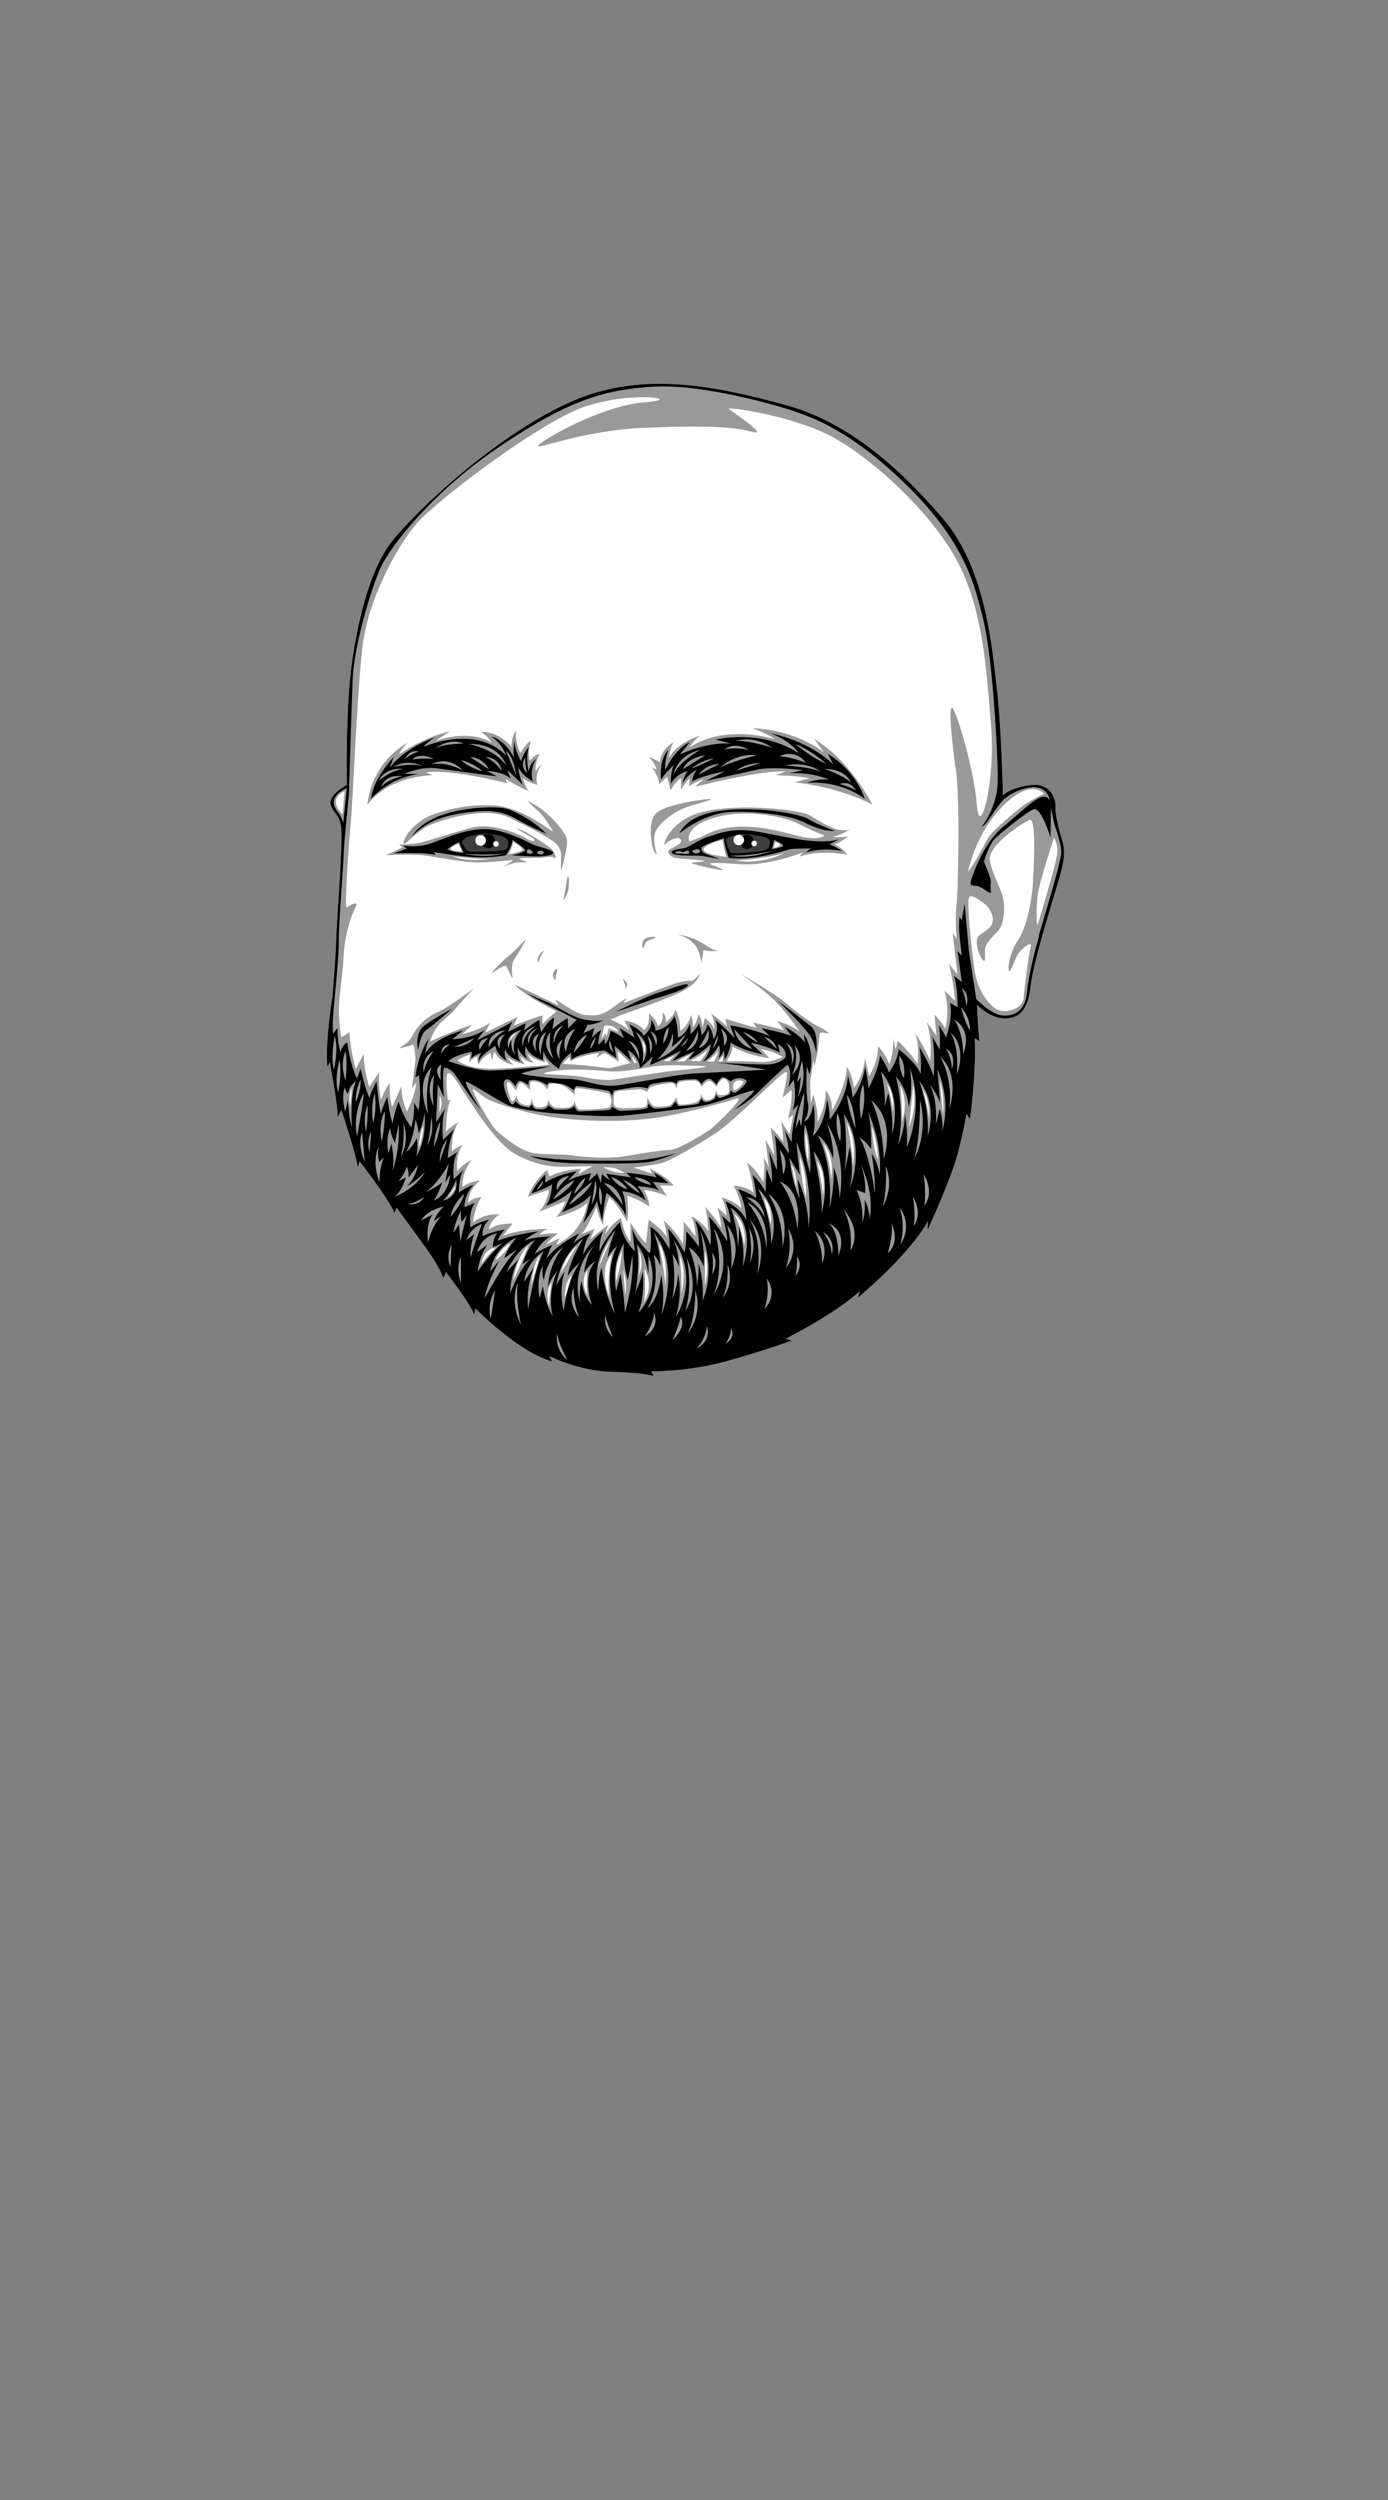 <?xml version="1.0" encoding="UTF-8"?>
<svg xmlns="http://www.w3.org/2000/svg" id="Layer_2" data-name="Layer 2" viewBox="60 0 150 270">
  <rect x="60" y="0" width="150" height="270" fill="#808080" stroke="none"/>
  <defs>
    <style>
      .cls-1 {
        fill: none;
      }

      .cls-2 {
        fill: #fff;
      }

      .cls-3 {
        fill: #404040;
      }

      .cls-4 {
        fill: #999;
      }
    </style>
  </defs>
  <g id="head-bounds">
    <rect class="cls-1" width="270" height="270"></rect>
  </g>
  <g id="face-paths">
    <g id="Solomon_Helms" data-name="Solomon Helms">
      <path class="cls-2" d="M168.39,85.93s-.19-7.85-.68-11.72c-.48-3.87-1.07-12.69-5.81-18.21-4.75-5.52-10.27-10.46-17.15-12.3-6.88-1.84-15.02-3.78-22.86-.39-7.85,3.39-16.76,11.62-19.57,15.21-2.81,3.58-4.17,10.95-4.55,15.5-.39,4.55-.29,10.75-.29,10.75,0,0-2.03,1.07-1.74,2.13.29,1.07,1.07.97,1.16,2.91.1,1.94-.58,10.75-.58,11.92s-.39,5.91-.39,5.91c0,0-.81,4.82-.55,7.6l.25-.55s.91,4.74.86,5.95l.4-.76s1.72,5.15,1.77,6.2l.2-.66s3.08,3.93,3.78,5.6l.2-.61s3.18,4.29,3.93,5.45c.76,1.16,1.16,2.17,1.16,2.17l.25-.66s2.67,3.43,3.08,4.64l.1-.71s4.59,4.69,8.32,5.75l-.35-.61s3.08,1.61,6.76,1.72c3.68.1,4.54.45,4.54.45l-.25-.5s3.98.05,8.17-1.11c4.19-1.16,7.01-2.22,7.01-2.22l-.66-.2s5.3-2.62,8.02-5.15l-.2.71s5.45-4.49,7.57-8.27l-.05.96s2.52-5.4,3.28-8.32c.76-2.93.91-4.24.91-4.24l.4.61s.71-5.3.5-8.78l.5.35s-.2-2.27-.25-3.93c0,0,1.36,1.41,2.88,1.46,1.51.05,2.62-.66,2.93-3.53.3-2.88,2.82-10.49,3.28-12.31.45-1.82.4-2.52.05-3.63-.35-1.11-.71-2.67-.66-3.43.05-.76-.5-2.62-2.82-2.27-2.32.35-2.85,1.12-2.85,1.12Z"></path>
      <path class="cls-4" d="M147.95,79.73l1.09,1.53s-2.83-2.4-7.74-2.62c0,0,1.53.54,2.47,1.2,0,0-5.34-1.71-9.23.87,0,0,.51-.91,1.16-1.27,0,0-2.43.65-3.42,2.43,0,0,.18-1.38.58-1.74,0,0-1.38.62-1.56,2.22,0,0-.62-.47-1.2-.58,0,0,.65.51.87,1.38l-.55-.29s.69.8.84,1.82l.84-.8.36,1.49s.47-.91,1.13-1.34v1.24s.54-.87.94-1.2l-.07.84s.8-.54,1.6-.76l-.98.84s6.94-1.82,9.85-1.67l-1.13.4s2.62.07,3.71.33l-1.67.44s4.54.4,8.43,2.4c0,0-2.33-4.72-6.32-7.12ZM174.72,90.51c-.35-1.11-.71-2.67-.66-3.43.05-.76-.5-2.62-2.82-2.27-2.32.35-2.85,1.12-2.85,1.12,0,0-.19-7.85-.68-11.72-.48-3.87-1.07-12.69-5.81-18.21-4.75-5.52-10.27-10.46-17.15-12.3-6.88-1.84-15.02-3.78-22.86-.39-7.85,3.39-16.76,11.62-19.57,15.21-2.81,3.58-4.17,10.95-4.55,15.5-.39,4.55-.29,10.75-.29,10.75,0,0-2.03,1.07-1.74,2.13.29,1.07,1.07.97,1.16,2.91.1,1.94-.58,10.75-.58,11.92s-.39,5.91-.39,5.91c0,0-.81,4.82-.55,7.6l.25-.55s.91,4.74.86,5.95l.4-.76s1.72,5.15,1.77,6.2l.2-.66s3.08,3.93,3.78,5.6l.2-.61s3.18,4.29,3.93,5.45c.76,1.16,1.16,2.17,1.16,2.17l.25-.66s2.67,3.43,3.08,4.64l.1-.71s4.59,4.69,8.32,5.75l-.35-.61s3.08,1.61,6.76,1.72c3.68.1,4.54.45,4.54.45l-.25-.5s3.98.05,8.17-1.11c4.19-1.16,7.01-2.22,7.01-2.22l-.66-.2s5.3-2.62,8.02-5.15l-.2.71s5.45-4.49,7.57-8.27l-.05.96s2.52-5.4,3.28-8.32c.76-2.93.91-4.24.91-4.24l.4.61s.71-5.3.5-8.78l.5.35s-.2-2.27-.25-3.93c0,0,1.36,1.41,2.88,1.46,1.51.05,2.62-.66,2.93-3.53.3-2.88,2.82-10.49,3.28-12.31.45-1.82.4-2.52.05-3.63ZM97.24,85.43l-.22,2.51s-1.74-1.53.22-2.51ZM97.85,119.54c-.29-1.42.18-2,.18-2l-.18,2ZM105.23,123.94s.18-1.82.51-2.36c0,0,0,1.45-.51,2.36ZM107.48,120.13l.04-1.78c.47.69-.04,1.78-.04,1.78ZM108.39,129.32l.8-1.24c0,.58-.8,1.24-.8,1.24ZM112.02,136.55s.15-1.67,1.53-1.78c0,0-1.16,1.09-1.53,1.78ZM113.55,136.11c.47-1.27,1.56-1.82,1.56-1.82-.29.94-1.56,1.82-1.56,1.82ZM115.47,138.29c.4-2.69,1.6-3.78,1.6-3.78-.07.54-1.6,3.78-1.6,3.78ZM117.44,138.76s.04-2.11.94-3.23l-.94,3.23ZM119.36,141.05s-.58-1.45.25-2.54c0,0-.29,1.89-.25,2.54ZM119,134.4s.73-.84,1.34-1.2c0,0-1.34-.04-2.07.18,0,0,.33-.47,1.02-.65,0,0-3.12-.07-4.94.76,0,0,.62-.84,1.05-1.34,0,0-1.6-.11-2.58.65,0,0,.07-.94,1.16-1.63,0,0-1.56-.22-2.87.87,0,0,.18-1.71.94-2.76,0,0-.94.04-1.45.62,0,0-.11-1.24,1.27-2.4,0,0-1.05.04-1.89.69,0,0-.15-1.45.98-2.91,0,0-.94.4-1.53,1.2,0,0-.29-1.49.54-2.83,0,0-.91.36-1.13.73,0,0-.15-2,.73-3.2,0,0-1.02.54-1.38,1.09,0,0,0-2.51.51-3.52l-.29.11s-.4-3.02.07-2.98c.47.04,1.42,1.82,1.89,2.47.47.65,3.16,5.09,5.3,6.28,2.14,1.2,3.92,1.38,4.94,1.38s3.41-.07,3.41-.07l-1.53.87.29-.58s-2,.07-3.41.84l-.25-.73s-1.53,1.27-2.07,2.91l2.29-.76s-.22,1.56-1.13,2.4l2.91-1.16s-.44,1.2-1.05,1.74c0,0,2.51-.62,3.38-1.56,0,0-.18,2.98-3.34,4.54l.36-.73-1.49.69ZM111.62,114.07c-.1.48.1.94.1.94.44-.97,1.31-1.31,1.31-1.31.02.53.24.9.24.9-.1-.53.17-1.02.17-1.02.56,1.21,2.08,1.43,2.08,1.43-.41-.24-.63-.8-.63-.8.75.56,1.82.73,1.82.73-.34-.31-.48-.9-.48-.9.73.78,1.5.73,1.5.73-.48-.24-.73-.97-.73-.97.68.68,1.89.92,1.89.92v-.44c.17.39.46.7.46.7,0,0-1.23.17-1.7.17s-3.68.41-5.55.24c-1.86-.17-2.69-.87-2.69-.87.48-.34,1.4-.65,1.4-.65l-.12.9c.22-.41.92-.7.92-.7ZM115.01,112.52c.19-.9.85-.97.85-.97-.41.24-.85.97-.85.97ZM125.38,113.71c.48.31,1.48.94,1.48.94l-.12-1.14c.51.44,1.36,1.31,1.36,1.31,0,0-1.67.44-2.01.51-.34.07-1.26-.07-2.11-.19-.85-.12-3.17-.24-3.17-.24.22-.34.75-.73.75-.73l.07.46c1.07-.68,3.12-.9,3.12-.9l-.29.51c.44-.31.92-.53.92-.53ZM124.99,112.21l.31-1.43c1.26-.15,1.53.65,1.53.65l-1.07-.36-.19.9-.1-.39-.48.63ZM120.92,115.55c1.55-.1,3.68.02,4.84.15,1.16.12,3.39-.24,4.77-.51,1.38-.27,5.45-.07,5.76-.02.31.05-1.6.31-3.17.44-1.57.12-6.71,1.02-7.22,1.02s-1.45-.02-2.59-.27c-1.14-.24-4.34-.36-4.34-.36-.56-.05.39-.34,1.94-.44ZM128.26,114.05c.44.36.56.75.56.75l-.34-.02c-.02-.22-.22-.73-.22-.73ZM129.38,112.35c.65.78.22,1.4.22,1.4,0-.51-.22-1.4-.22-1.4ZM131.68,114.58l1.28-.63-.65.65-.63-.02ZM138.41,116.57c.46.24.46,1.11.36,1.4-.1.29-.7.29-.99.31-.29.02-.39-.56-.39-.56,0,0-.07.41-.17.63-.1.22-.36.44-.8.48-.44.05-.63-.68-.63-.68,0,0,0,.41-.34.75-.34.34-1.57.39-1.91.41-.34.02-.44-.82-.44-.82,0,0-.34.61-.61.82-.27.22-1.36.22-1.72.19-.36-.02-.82-.99-.82-.99,0,0,.02.68-.1.92-.12.24-1.02.22-1.6.24-.58.02-1.55.05-1.79-.17-.24-.22-.1-1.24-.1-1.24,0,0,0-.31.29-.39.29-.07,1.72-.19,2.35-.22.63-.02.92.31.92.31,0,0,.12-.31.34-.51.22-.19,1.6-.44,2.2-.48.61-.05.65.65.65.65,0,0,.05-.53.24-.7.19-.17,1.19-.24,1.72-.22s.75.68.75.68c0,0,.31-.46.68-.63.36-.17.92.63.92.63,0,0,.51-1.09.97-.85ZM137.61,114.65l.51-.63v.61l-.51.02ZM142.24,113.3s1.23.17,2.34.84c0,0-1.22.67-2.6.55-1.38-.12-3.46-.07-3.46-.07,0,0,.63-.9.65-1.57,0,0,1.91,1.07,3.97,1.21l-.9-.94ZM122.09,124.8c-1.38-.19-2.66-.05-4.26-.24-1.6-.19-3.41-1.82-4.12-2.4-.7-.58-2.71-4.34-2.62-4.5.1-.17.68.53,1.55,1.02.87.48,4.17,1.57,7.17,1.99,3,.41,7.27.58,10.95.07,3.68-.51,8.62-2.03,8.62-2.03,1.67-.68-2.01,2.79-2.54,3.2-.53.41-3.46,2.23-4.43,2.28-.97.05-2.74.29-4.53.63s-4.41.19-5.79,0ZM127.5,126.67c-1.24.07-2.33-.62-2.33-.62,0,0,.94.04,1.16.07.22.04,1.16.54,1.16.54ZM117.31,116.95c.05-.19.36-.24.94-.05.58.19.9.82.9.82,0,0,.1-.48.22-.61.12-.12.68-.17,1.33.07.65.24,1.38,1.07,1.38,1.07,0,0,0-.56.15-.7.15-.15,3.27.44,3.49.53.22.1.36.7.36.7,0,0,0,.65-.24.82-.24.17-2.74.27-3.17.22-.44-.05-.56-.92-.56-.92,0,0-.05.31-.31.53-.27.22-.77.24-1.53.22-.75-.02-1.04-.9-1.04-.9,0,0-.02.53-.17.65-.15.12-.7.24-1.09.17-.39-.07-.51-.99-.51-.99,0,0,0,.58-.24.73-.24.15-.56.02-.94-.15-.39-.17-.44-.87-.44-.87,0,0-.22.44-.29.56-.07.12-.31.05-.36-.1-.05-.15-.61-1.77-.34-1.89.27-.12.94.97.94.97,0,0,.17-.87.48-.9.31-.02,1.02.82,1.02.82,0,0-.02-.63.02-.82ZM139.45,117.75c-.27.07-.36-.75.05-.97.41-.22.85.02.85.02.07.12-.63.87-.9.94ZM137.15,114.63l-.75.02s.77-.56,1.19-1.16c0,0-.07.7-.44,1.14ZM135.62,114.6l-1.07-.02s1.33-.56,2.01-1.33c0,0-.44.97-.94,1.36ZM134,114.6l-.9.05s1.28-.7,1.5-.77c0,0-.41.58-.61.73ZM121.07,140.14s-.18-1.49.73-2.47l-.73,2.47ZM120.63,137.49c.4-1.89,1.67-2.91,1.67-2.91l-1.67,2.91ZM123.5,139.89s-.94-1.42,0-2.72c0,0-.18,1.78,0,2.72ZM125.86,140.03s-1.31-2.87.29-4.61c0,0-.62,2.62-.29,4.61ZM124.74,136.8c.29-1.6,1.24-2.94,1.24-2.94-.25.69-1.24,2.94-1.24,2.94ZM126.59,138.36c-.15-2.03.62-3.27.62-3.27-.11,1.71-.62,3.27-.62,3.27ZM127.57,139.85l-.22-2.72c.51,1.49.22,2.72.22,2.72ZM128.99,137.78c.25-.94.07-2.72.07-2.72.65,1.56-.07,2.72-.07,2.72ZM129.61,140.62c.22-1.27.04-3.6.04-3.6,1.09,2-.04,3.6-.04,3.6ZM131.89,139.02c.04-1.24-.69-4.72-.69-4.72,1.09,1.49.69,4.72.69,4.72ZM133.6,139.74c.18-1.53-.18-4.25-.18-4.25.94,2.03.18,4.25.18,4.25ZM136.18,138.84v-3.74c.55,1.82,0,3.74,0,3.74ZM140.43,134.48c-.29-1.93-1.09-3.38-1.09-3.38,1.56,1.2,1.09,3.38,1.09,3.38ZM143.3,132.3c-.18-.91-.76-2.91-.76-2.91,1.05.91.76,2.91.76,2.91ZM144.39,121.03c.22.69.25,2.29.25,2.29-.62-.87-1.34-1.56-1.34-1.56l.4,3.05-.98-1.74.36,2.98-.55-1.13c.18.84-.04,2.76-.04,2.76-.73-1.34-1.78-2.18-1.78-2.18.51,1.38.73,3.31.73,3.31-.73-.69-2.18-.76-2.18-.76.73,1.2.87,2.47.87,2.47-.73-.84-2.14-1.2-2.14-1.2.44.76.54,2.03.54,2.03-.25-.36-1.02-.94-1.02-.94.36.91.44,2.22.44,2.22-.62-1.16-1.78-2.29-1.78-2.29.33.8.36,2.62.36,2.62-.73-1.13-1.82-1.6-1.82-1.6.47.94.44,2.18.44,2.18-.58-.84-1.31-1.63-1.31-1.63.15.87-.07,2.43-.07,2.43-.58-1.27-2.07-2.54-2.07-2.54.29.69.36,1.82.36,1.82-.33-.73-1.96-1.89-1.96-1.89l-.29,2.54c-.69-.65-1.67-2.22-1.67-2.22v2.07c-.73-.87-1.02-2.58-1.02-2.58-1.05.62-1.78,1.82-1.78,1.82l.4-1.02c-.47.18-1.96,1.53-1.96,1.53l.47-1.16-1.42.58c.62-.62,1.63-2.94,1.63-2.94.25,1.24.76,2,.76,2-.15-1.02.62-3.05.62-3.05.84.65,1.93,2.65,1.93,2.65.25-1.02,0-2.8,0-2.8,1.34.36,2.4,1.16,2.4,1.16-.04-.94-.58-1.78-.58-1.78,1.13.04,2.47.65,2.47.65l-.73-1.16,1.49.04c-.91-1.13-2.62-1.85-2.62-1.85l.29.54-2.03-.65s1.93-.22,2.98-.47c1.05-.25,4.32-2.22,5.89-3.23,1.56-1.02,5.59-4.94,5.59-4.94.33-.22,2-2.03,2.11-1.6.11.44-.47,2.69-.47,2.69l.98-.84c.11,1.42-.4,3.12-.4,3.12l.58-.44-.4,2.11-.94-1.45ZM146.06,128.23l-.55-2.43c.65.8.55,2.43.55,2.43ZM147.12,129.35c-.51-1.49-.69-4.43-.69-4.43.8,1.74.69,4.43.69,4.43ZM147.33,125.36c-.36-1.2-.29-3.16-.29-3.16.51,1.82.29,3.16.29,3.16ZM148.93,129.14c-.04-1.27-.65-3.78-.65-3.78,1.13,1.49.65,3.78.65,3.78ZM149.8,127.36c0-1.67-.84-3.89-.84-3.89,1.38,1.53.84,3.89.84,3.89ZM152.17,125.98c0-1.67-.65-4.72-.65-4.72,1.16,1.82.65,4.72.65,4.72ZM154.24,121.69c.62,1.71.65,3.56.65,3.56-.65-1.49-.65-3.56-.65-3.56ZM156.49,120.13c-.11-1.67-.69-3.16-.69-3.16.98,1.13.69,3.16.69,3.16ZM157.47,121.14c.07-1.24-.18-3.89-.18-3.89.98,1.78.18,3.89.18,3.89ZM158.23,121.72l.47-4.58c.47,2.65-.47,4.58-.47,4.58ZM160.41,120.89c-.07-1.2-.69-3.23-.69-3.23.87,1.24.69,3.23.69,3.23ZM161.9,120.38l-.33-3.63c.58,1.63.33,3.63.33,3.63ZM163.28,82.85c.51,4.07.22,12.21.22,12.21,0,0,0,1.31-.15,2.87s.04,3.52.04,3.52l-.44-.73.51,4.5-.94-1.16c.51,1.67.69,4.03.69,4.03l-1.13-1.09c.62,2.22.07,4.07.07,4.07-.47-.8-1.16-1.49-1.16-1.49l.22,2.29-1.09-1.53c.69,1.74.4,4.25.4,4.25-.44-1.2-1.6-3.02-1.6-3.02.51,1.6.22,3.34.22,3.34-.44-.87-2.11-2.51-2.11-2.51l-.25.94-.22-1.2c-.04,2.03-.47,2.8-.47,2.8-.4-1.16-1.2-1.96-1.2-1.96,0,1.89-.98,3.23-.98,3.23-.18-.91-.44-1.89-.44-1.89-.18,2.07-1.2,3.16-1.2,3.16-.15-1.45-.76-2.29-.76-2.29.04,1.85-1.6,4.76-1.6,4.76.04-1.49-.69-2.22-.69-2.22.07,1.89-.87,3.45-.87,3.45.07-1.49-.47-2.98-.47-2.98l-.25.98s-.11-2.11-.07-2.4c.04-.29.36-2.25.36-2.25l.11.58c.33-1.2.54-3.16.54-3.45s.8-.04.94-.04-.22-.36-1.02-.73c-.8-.36-2.62-1.74-3.67-2.65-1.05-.91-4.94-3.16-4.72-3.02.22.15,2.18,1.45,3.6,2.83,1.42,1.38,2.76,3.45,2.76,3.45-.69-.73-2.47-1.24-2.47-1.24l.76,1.02c-.51-.22-3.38-.84-3.38-.84,0,0,.36.47.4.54.05.1-3.38-.94-3.38-.94l.18.84c-.4-.44-1.71-1.42-1.71-1.42.44.91.33,1.74.33,1.74-.18-.62-1.02-1.27-1.02-1.27l-.25,1.09c-.04-1.05-.44-1.49-.44-1.49-.22,1.13-.62,1.42-.62,1.42.07-.8-.18-1.34-.18-1.34-.25,1.13-1.16,1.74-1.16,1.74,0-1.6-.55-2.33-.55-2.33-.04.65-1.02,1.42-1.02,1.42.04-.91-.33-1.09-.33-1.09.11,1.13-.51,1.49-.51,1.49-.15-.76-.98-1.38-.98-1.38.11,1.49-.54,1.78-.54,1.78-.76-.91-2.11-1.02-2.11-1.02l.54,1.09c-.62-.65-2.07-1.2-2.07-1.2,0,0,.91-.36,1.13-.47.22-.11,3.96-1.34,6.21-2.36,2.25-1.02,2.36-2.18,2.36-2.18-.33.47-.76.87-.94.84-.18-.04-.62-.07-1.78.29s-5.27,2.03-5.49,2.07c-.22.04.22-.29.25-.44.04-.15-.76.47-1.82,1.2-1.05.73-1.93.62-2.76.54-.84-.07-2.76-1.53-2.98-1.6-.22-.07.25.58.25.58,0,0-1.96-.91-2.54-1.2-.58-.29-2.25-1.05-2.25-1.05.36.47,1.89,1.45,2.25,1.67.36.22,2.32,1.24,2.32,1.24-.69.47-1.53,1.34-1.53,1.34-.04-.58,0-.91,0-.91-1.02.25-3.12,1.09-3.12,1.09l.44-.94-3.52,1.71.54-1.09c-1.2.87-3.02,1.24-3.02,1.24l1.09-.98c-1.56.4-4.54,1.77-4.54,1.77.53-1.99,1.89-2.52,2.52-3.29.63-.77,2.03-2.28,2.18-2.42.15-.15-2.62,1.99-3.83,2.52-1.21.53-2.23,1.45-2.71,2.42-.48.97-1.21,1.26-1.45,1.45-.24.19,1.26-.24,1.4-.34.15-.1.29,1.26.29,1.55s-.39,3.15-.39,3.15l.48-.58c-.15,1.5-1.02,3.1-1.02,3.1-.68-1.55-.58-2.71-.58-2.71l-1.02,2.23c-.39-1.5-.24-2.57-.24-2.57-.58.68-.97,1.84-.97,1.84-.34-1.99-.15-3.05-.15-3.05l-1.11,1.6c-.68-2.28-.58-3.58-.58-3.58l-.87,1.65c-.63-2.13-.68-3.97-.68-3.97l-.87.56c-.65-3.56.07-5.45.22-8.57.15-3.12,1.16-5.23,1.38-5.67.22-.44-.73-.07-1.02.22-.29.29.22-7.05.44-9.3.22-2.25.65-13.51,1.24-18.75.58-5.23,3.85-11.19,6.03-13.59,2.18-2.4,11.7-9.66,16.86-11.99,5.16-2.33,12.42-1.31,7.7-.94-4.72.36-11.04,4-11.55,4.65-.51.65,4.5-1.6,11.48-1.89,6.97-.29,9.74-.07,11.62.44,1.89.51-2.18-2.18-2.54-2.47-.36-.29,6.54.65,10.83,2.83,4.29,2.18,10.83,8.06,13.73,13.37,2.91,5.3,3.27,11.84,3.78,17.95.51,6.1-1.23,12.5-1.53,8.65-.29-3.85-2.18-10.1-2.62-10.46-.44-.36-.22,2.25.29,6.32ZM164.61,94.16s.63-3.25,2.76-5.96c2.13-2.71,4.31-3.68,5.47-2.47,0,0-1.55.68-2.62,1.55-1.07.87-3.1,2.52-3.54,3.39-.44.87-1.74,3.2-2.08,3.49ZM171.64,95.23c-.19,2.86-.92,5.33-1.65,6.35-.73,1.02-1.11,2.71-.97,3.2s.53-.87.92-1.6c.39-.73,1.65-1.65,1.45-.97-.19.68-.68,4.41-.77,5.57-.1,1.16-1.79,1.65-2.71,1.31-.92-.34-2.23-1.99-2.57-4.21-.34-2.23-.87-7.31-.63-7.94.24-.63,2.03.97,2.03.97,1.6,2.28-.68,2.62-1.07,3.29-.39.68.29,2.32.58,2.52.29.19.19-.39.19-1.07s.87-1.55,1.21-1.89c.34-.34.82-.77.87-2.62.05-1.84-1.31-3.58-1.55-5.23-.24-1.65,3.68-4.12,4.31-4.36.63-.24.53,3.83.34,6.68ZM174.25,92.18c-.1,1.07-1.94,7.12-2.08,7.6-.15.48-.24-1.74,0-3.29.24-1.55,1.74-6.01,1.74-6.01,0,0,.44.63.34,1.7ZM147.51,88.05c-1.13-.62-7.56-1.31-11.44-.4-3.89.91-4.58,4-4.18,3.52.4-.47,1.2-.65,1.2-.65.36-.11.62.22.47.47-.15.25-.94.58-1.23.8-.29.22.04.69.58.84.54.15,2.87.22,3.16.33.29.11-1.02.15-1.34.22-.33.07,2.76.76,3.27.8s-.69-.44-1.09-.58c-.4-.15-.25-.33,2.94-.07,3.2.25,6.9-1.27,6.9-1.27l-.33.44c2.36-.8,5.12-.18,5.12-.18-.29-.62-1.31-1.13-1.31-1.13.65-.25,1.45-.87,1.45-.87-.69.18-1.74.07-1.74.07.91-.18,1.89-.8,1.89-.8-1.42.44-3.2-.91-4.32-1.53ZM138.09,90.7s.07.87.44,1.84c0,0-5.28-.46-.44-1.84ZM139.55,92.95s2.95-.15,5.21-.82c0,0-2.32,1.28-5.21.82ZM143.59,91.57l.19-.63c1.28.39-.19.63-.19.63ZM147.01,90.45c-1.71-.29-7.12-2.4-11.04-.15,0,0-1.16.51-1.42.54-.25.04-.33-1.27,1.42-2.07,1.74-.8,4.14-1.13,6.79-.76,2.65.36,3.63,1.02,4.29,1.34.65.33,1.85.84,2,.84s-.33.54-2.03.25ZM114.13,93.68c.06-.02.12-.05.19-.08-.23.08-.34.13-.19.08ZM118.23,103.23c-.25.44-.07.98,0,.58.07-.4.58-1.16.58-1.16,0,0-.33.15-.58.58ZM120.09,92.63s-.18-.73-.65-1.09c-.47-.36-2.54-1.74-3.34-2-.8-.25.73.51,1.38.91.65.4.11.54-.58.11-.69-.44-3.63-1.71-5.78-1.2-2.14.51-5.23,1.63-6.07,1.71-.84.07-1.49.22-1.93.07l.4.36-1.82.87s2.83-.18,4.36.04c1.53.22,3.92.73,5.63.73s3.81-.33,3.74-.22c-.06.09-.67.49-1.12.69.44-.16,1.3-.45,1.59-.47.44-.04,1.09.07.94-.07s-.91-.29-.65-.36c.25-.07,2.36-.07,2.36-.07,0,0,.98-.18,1.16-.07.18.11.36.07.36.07ZM109.54,91.11l.39.85s-2.47.02-.39-.85ZM108.89,92.47s2.71.41,4.34.24c0,0-2.47.51-4.34-.24ZM114.92,92.25c.34-.39.56-1.33.56-1.33,0,0,.99.58.99.85s-1.55.48-1.55.48ZM119.8,105.05c-.15.36.18,1.05.22.69.04-.36.22-1.02.22-1.02.04-.18-.29-.04-.44.33ZM116.78,101.49c-.15.07-.76.91-1.67,1.63-.91.73-2.18,2.07-1.89,1.93.29-.15,1.31-.94,1.49-.69.18.25.47,1.13.69,1.24,0,0-.25-1.34.18-2,.44-.65,1.34-2.18,1.2-2.11ZM106.03,83.43c2.54-.44,8.76,1.16,8.76,1.16l-.15-.47c.76.54,2.51,1.34,2.51,1.34-.44-.51-.65-1.45-.65-1.45.44.44,1.6.76,1.6.76-.44-1.09.47-2.25.47-2.25-.33.22-.69.8-.69.8-.07-1.02.44-1.93.44-1.93-.51.11-1.05.76-1.05.76-.33-.87.11-2.14.11-2.14-.54.25-1.13,1.31-1.13,1.31-.58-.98-.51-2.4-.51-2.4-.55.8-.44,1.78-.44,1.78-1.49-1.85-3.34-1.63-3.34-1.63.65.29,1.2,1.13,1.2,1.13-2.72-1.56-6.14-.15-6.14-.15l1.6-1.05c-2.83.58-5.49,2.47-5.49,2.47.29-.73.98-1.31.98-1.31-4.25,2.47-4.4,6.76-4.4,6.76,2.32-3.16,7.05-3.2,7.05-3.2l-.73-.29ZM127.28,105.67s.4.8.29,1.09c-.11.29.22-.22.22-.44s-.51-.65-.51-.65ZM134.65,87.02c1.77-.51,2.45-.7,2.11-.73-.34-.02-4.87.51-5.91,1.6-1.04,1.09-.29,4.53.12,4.34,0,0-.53-1.57-.12-2.45.41-.87,2.03-2.25,3.8-2.76ZM129.97,101.27c-.62.18-.62.87-.51,1.05.11.18.11-.15.29-.47.18-.33,1.05-.54,1.05-.54.18-.11-.22-.22-.84-.04ZM137.42,102.65c-.55-.07-1.45-.84-2.29-1.2-.84-.36-1.71-.51-1.82-.51s.91.18,1.64.94c.73.76.87,2.14.87,2.14,0,0,.18-1.05.18-1.27s.22-.07.62-.04c.4.04,1.34,0,.8-.07ZM121.25,90.56c-.18-.73-1.85-2.76-3.56-3.71-1.71-.94.62.65,1.24,1.63.62.98.98,1.38.69,1.24-.29-.15-3.31-2.51-6.1-2.72-2.8-.22-5.27.47-6.58.91-1.31.44-2.83,1.63-3.27,2.87-.44,1.24,1.27-1.09,2.94-1.74,1.67-.65,5.85-1.93,8.36-.76,2.51,1.16,4.61,2.33,5.12,2.83.51.51.55,1.05.55,1.24s-.07,1.82.04,1.6c0,0,.76-2.65.58-3.38ZM121.31,94.75s-.34,2.18-.44,2.42c-.1.24.53-.53.58-1.31.05-.78.1-1.36-.15-1.11Z"></path>
      <g>
        <path class="cls-3" d="M109.67,90.65s.42,1.31.79,1.38c.37.07,3.29.17,4.23-.05,0,0,.62-.52.37-1.43,0,0-2.08-1.78-5.39.1Z"></path>
        <path class="cls-3" d="M138.31,90.3s.2,1.93.62,1.98c.42.05,3.36-.07,4.18-.52,0,0,.69-1.16-.02-1.48-.72-.32-3.93-.59-4.77.02Z"></path>
      </g>
      <path d="M149.5,81.47l.53,1.07c-2.76-2.62-6.73-3.34-6.73-3.34,2.33.92,3,2.13,3,2.13-4.12-2.66-8.96-1.45-8.96-1.45l1.7.44c-2.66-.24-5.57,1.16-5.57,1.16l1.07-1.31c-1.55.63-2.66,3-2.66,3-.05-1.11.34-2.18.34-2.18-1.07,1.16-.77,3.2-.77,3.2.44-.73,1.36-1.55,1.36-1.55-.39.82-.29,2.03-.29,2.03.48-1.07,1.79-1.4,1.79-1.4-.44.58-.53,1.31-.53,1.31.68-1.11,1.55-1.45,1.55-1.45-.48.53-.53,1.26-.53,1.26,1.16-.68,3.54-1.07,3.54-1.07l-2.08,1.02s3.83-.82,5.52-1.21c1.7-.39,4.99.05,4.99.05l-1.5.34c2.62-.15,4.31.68,4.31.68-1.16-.15-2.37.34-2.37.34,3.92-.24,6.25,1.74,6.25,1.74-1.16-3.29-3.92-4.8-3.92-4.8ZM140.93,80.99c-1.4-.34-2.66-.05-2.66-.05,1.26-.92,2.66.05,2.66.05ZM132.79,83.7s.24-2.08,2.86-2.71c0,0-2.37,1.36-2.86,2.71ZM133.81,83.07s.34-1.21,2.42-1.5l-2.42,1.5ZM134.73,82.97s1.16-.92,2.47-1.07c0,0-1.94.97-2.47,1.07ZM137.78,82.49l-2.28,1.16s.68-1.07,2.28-1.16ZM137.73,82.97s1.74-1.7,4.02-1.4c0,0-3.25.82-4.02,1.4ZM139.57,83.22s.87-.77,2.62-.82l-2.62.82ZM139.47,80.02s1.99-.68,3.97.73c0,0-2.52-.82-3.97-.73ZM145.97,80.36c1.65.63,3.34,2.13,3.34,2.13-1.6-.63-3.34-2.13-3.34-2.13ZM147.08,82.39c-1.31-.58-2.86-.73-2.86-.73,1.94-.82,2.86.73,2.86.73ZM144.85,82.68c2.32-.53,3.83.63,3.83.63-1.45-.53-3.83-.63-3.83-.63ZM152.5,85.4c-.44-.39-1.79-.73-1.79-.73,1.31-.44,1.79.73,1.79.73ZM151.92,84.48c-1.02-.87-2.86-1.45-2.86-1.45,2.47.05,2.86,1.45,2.86,1.45ZM174.72,90.51c-.35-1.11-.71-2.67-.66-3.43.05-.76-.5-2.62-2.82-2.27-2.32.35-2.85,1.12-2.85,1.12,0,0-.19-7.85-.68-11.72-.48-3.87-1.07-12.69-5.81-18.21-4.75-5.52-10.27-10.46-17.15-12.3-6.88-1.84-15.02-3.78-22.86-.39-7.85,3.39-16.76,11.62-19.57,15.21-2.81,3.58-4.17,10.95-4.55,15.5-.39,4.55-.29,10.75-.29,10.75,0,0-2.03,1.07-1.74,2.13.29,1.07,1.07.97,1.16,2.91.1,1.94-.58,10.75-.58,11.92s-.39,5.91-.39,5.91c0,0-.81,4.82-.55,7.6l.25-.55s.91,4.74.86,5.95l.4-.76s1.72,5.15,1.77,6.2l.2-.66s3.08,3.93,3.78,5.6l.2-.61s3.18,4.29,3.93,5.45c.76,1.16,1.16,2.17,1.16,2.17l.25-.66s2.67,3.43,3.08,4.64l.1-.71s4.59,4.69,8.32,5.75l-.35-.61s3.08,1.61,6.76,1.72c3.68.1,4.54.45,4.54.45l-.25-.5s3.98.05,8.17-1.11c4.19-1.16,7.01-2.22,7.01-2.22l-.66-.2s5.3-2.62,8.02-5.15l-.2.71s5.45-4.49,7.57-8.27l-.05.96s2.52-5.4,3.28-8.32c.76-2.93.91-4.24.91-4.24l.4.61s.71-5.3.5-8.78l.5.35s-.2-2.27-.25-3.93c0,0,1.36,1.41,2.88,1.46,1.51.05,2.62-.66,2.93-3.53.3-2.88,2.82-10.49,3.28-12.31.45-1.82.4-2.52.05-3.63ZM96.55,87.76c-.44-.54-1.13-1.71.94-2.65l-.4,3.78s-.11-.58-.55-1.13ZM96.07,115.51c-.36-1.53.11-3.63.11-3.63.44,1.56-.11,3.63-.11,3.63ZM96.55,117.95c-.47-1.42.15-3.49.15-3.49.25,1.78-.15,3.49-.15,3.49ZM97.6,118.78l-.29,1.27c-.47-1.67-.04-2.65-.04-2.65-.07.18.33.76.33.76.15-.98.87-1.38.87-1.38-.69,1.53-.44,4.94-.44,4.94-.29-.73-.44-2.94-.44-2.94ZM97.35,113.55c.22,1.02,0,3.16,0,3.16-.69-1.96,0-3.16,0-3.16ZM98.98,116.6c0,1.45-.54,2.43-.54,2.43-.04-1.45.54-2.43.54-2.43ZM98.58,122.74c-.51-2.62.73-4.69.73-4.69-.07,1.34-.73,4.69-.73,4.69ZM99.13,122.27l.29,3.2c-.87-1.96-.29-3.2-.29-3.2ZM99.56,122.27c-.36-1.74.15-2.91.15-2.91.11,1.16-.15,2.91-.15,2.91ZM99.93,124.45c-.36-1.45.18-2.22.18-2.22-.07,1.2-.18,2.22-.18,2.22ZM100.33,121.29c-.33-2.11.18-3.2.18-3.2.22,1.93-.18,3.2-.18,3.2ZM101.02,127.72c-.91-2.4-.11-3.85-.11-3.85-.15.91.07,1.63.07,1.63l.51-.51c-.58,1.45-.47,2.72-.47,2.72ZM101.27,123.25c-.47-2,.33-3.23.33-3.23,0,1.67-.33,3.23-.33,3.23ZM102.43,126.45c.25-1.6-.15-2.94-.15-2.94l-.29,1.05c-.36-1.56.18-2.76.18-2.76-.04.54.51,1.63.51,1.63l.4-2.03c.18,2.76-.65,5.05-.65,5.05ZM102.65,129.24c.87-.69,1.2-2.07,1.2-2.07l-.8.4c.65-.69.91-1.56.91-1.56.29.54.18,1.16.18,1.16.36-.44,1.02-1.34,1.02-1.34-.18,1.27-1.13,2.25-1.13,2.25.73-.33,1.93-1.53,1.93-1.53-1.2,1.96-3.31,2.69-3.31,2.69ZM103.59,121.29c.73,1.93-.25,3.63-.25,3.63.44-1.96.25-3.63.25-3.63ZM108.64,126.85c-.15,2.22-1.74,2.8-1.74,2.8.51-.76.91-1.96.91-1.96-.84.65-1.78,1.05-1.78,1.05,1.56-1.2,2.47-3.09,2.47-3.09l-.4,2.11.54-.91ZM106.17,123.69c.36-1.27.44-3.05.44-3.05.4,1.78-.44,3.05-.44,3.05ZM107.52,125.5c0-1.67.8-2.43.8-2.43l-.8,2.43ZM106.9,123.9c.04-1.6.65-2.76.65-2.76.07.98-.65,2.76-.65,2.76ZM106.86,119.47s-.98-1.96.04-3.34c0,0-.25,1.82-.04,3.34ZM106.65,115.26s-.8,2.07-.4,5.05c0,0-1.49-3.27.4-5.05ZM106.83,113.55s-.87,1.2-1.05,2.29c0,0-.33-1.63,1.05-2.29ZM105.88,120.09c.25,3.41-.91,4.8-.91,4.8.25-.73.07-2,.07-2-.4.98-1.16,1.56-1.16,1.56.87-1.6,1.02-3.52,1.02-3.52.29.65.33,1.45.33,1.45.51-.84.65-2.29.65-2.29ZM104.07,130.04c.73-.07,1.78-.76,1.78-.76-.65,1.05-1.78.76-1.78.76ZM106.9,131.86l.8-.51c-1.09,1.09-1.45,2.87-1.45,2.87-.25-2.22.51-3.05.51-3.05l-1.24.62c.65-1.13,2.43-1.49,2.43-1.49-.91.91-1.05,1.56-1.05,1.56ZM107.88,129.68c1.02-1.05,1.42-2.29,1.42-2.29.33,1.93-1.42,2.29-1.42,2.29ZM110.17,128.95c-.29,1.2-1.49,2.47-1.49,2.47.25-1.49,1.49-2.47,1.49-2.47ZM108.68,136.87c-.54-1.34.11-2.43.11-2.43l-.11,2.43ZM109.81,130.77c-.07.44.07,1.2.07,1.2l.58-.73c-.33.98-.69,2.87-.69,2.87-.11-.73-.15-1.89-.15-1.89l-.62.91c.15-1.16.8-2.36.8-2.36ZM109.81,138.58c-.62-1.74,0-2.83,0-2.83v2.83ZM110.86,135.82c-.11-1.34.4-2.54.4-2.54l-.84.62c.47-1.38,1.67-1.71,1.67-1.71-.47,1.13-1.24,3.63-1.24,3.63ZM111.55,135.24c.54-1.85,2.18-2.03,2.18-2.03-.47.47-.47,1.49-.47,1.49l1.05-.44c-1.42,1.13-2.69,3.09-2.69,3.09.22-1.89,1.05-2.91,1.05-2.91l-1.13.8ZM112.97,137.31c.47-2.72,2.87-3.67,2.87-3.67-.98,1.09-1.34,2.22-1.34,2.22l1.38-.91c-1.49,1.45-3.52,5.3-3.52,5.3.29-1.74,1.6-4.11,1.6-4.11l-.98,1.16ZM113.04,142.43c-.47-1.71.47-3.09.47-3.09l-.47,3.09ZM114.71,137.42c1.27-2.83,3.09-3.49,3.09-3.49-1.05,1.27-1.31,2.58-1.31,2.58l.87-.58c-1.24,1.05-2.22,3.74-2.22,3.74.04-2.33.94-3.71.94-3.71l-1.38,1.45ZM115.98,138.51c-.33,1.89.33,4.58.33,4.58-1.34-2.69-.33-4.58-.33-4.58ZM117.69,136.87l-1.05,1.56c.25-2.18,2.11-3.31,2.11-3.31-1.05,2.11-1.67,6.28-1.67,6.28-.29-2.43.62-4.54.62-4.54ZM118.67,138.91l-.36,1.31c-.4-2.54.4-3.56.4-3.56-.25.91.07,1.6.07,1.6.33-2.51,2.07-3.56,2.07-3.56-1.63,2-1.63,4.32-1.63,4.32.18-.8,1.02-1.78,1.02-1.78-1.2,2.62-.51,4.9-.51,4.9-.87-1.45-1.05-3.23-1.05-3.23ZM123.03,133.79c-1.63,2.65-1.67,4.03-1.67,4.03.29-.62,1.34-1.49,1.34-1.49-1.45,1.93-1.78,5.27-1.78,5.27-.58-2.58.11-4.25.11-4.25-.33.36-.91,1.45-.91,1.45.54-3.52,2.91-5.01,2.91-5.01ZM120.2,143.96c.07,1.05,1.13,2.94,1.13,2.94-1.45-1.16-1.13-2.94-1.13-2.94ZM122.01,139.09s-.11,1.42.58,3.2c0,0-1.38-1.53-.58-3.2ZM124.37,136.22c-1.56,1.6-.4,4.72-.4,4.72-1.13-1.27-1.09-2.62-1.09-2.62-.36.98-.18,2.43-.18,2.43-1.13-4.11,1.67-6.39,1.67-6.39-1.13,1.13-1.24,3.12-1.24,3.12.44-.87,1.24-1.27,1.24-1.27ZM125.43,141.96c-.04.47.8,2.43.8,2.43-1.16-1.09-.8-2.43-.8-2.43ZM125.03,136.91c-.36.69-.36,2.51-.36,2.51-.94-3.71,1.89-6.61,1.89-6.61-.65,1.2-.91,3.05-.91,3.05.33-.69,1.05-1.31,1.05-1.31-1.63,3.23-.22,7.37-.22,7.37-1.24-2.29-1.45-5.01-1.45-5.01ZM127.53,141.74c-.04-1.53-.47-4.18-.47-4.18l-.47,1.89c-.58-3.09.84-5.16.84-5.16-.18,2.07.4,3.96.4,3.96.25-1.05.51-2.69.51-2.69.22,2.87-.8,6.18-.8,6.18ZM128.99,141.74c.76-1.82.47-4.4.47-4.4-.18.94-.8,2.22-.8,2.22.58-3.12.15-5.19.15-5.19,1.02,1.13,1.27,3.31,1.27,3.31v-2.07c1.45,3.81-1.09,6.14-1.09,6.14ZM129.68,144.32c.94-1.31,1.02-2.54,1.02-2.54.62,1.78-1.02,2.54-1.02,2.54ZM131.49,142c.44-2.4-.04-4.32-.04-4.32-.29,2.83-1.49,3.63-1.49,3.63,1.49-2.47.69-5.81.69-5.81.47.47.73,1.2.73,1.2-.11-2.33-.76-3.63-.76-3.63,2.98,3.74.87,8.94.87,8.94ZM132.66,135.46c.4.44.73,1.34.73,1.34-.11-2.11-.65-2.98-.65-2.98,3.02,4.29.29,8.43.29,8.43.8-2.62.25-4.69.25-4.69-.04,1.38-.65,2.8-.65,2.8.51-2.29.04-4.9.04-4.9ZM132.66,144.72c.65-1.31.91-2.51.91-2.51.65,1.27-.91,2.51-.91,2.51ZM134.18,135.78c1.6,3.56-.11,5.78-.11,5.78.87-2.94.11-5.78.11-5.78ZM135.13,139.34c.91,2.69-.8,4.65-.8,4.65.91-1.89.8-4.65.8-4.65ZM135.27,145.63c1.02-.98,1.13-2.4,1.13-2.4.51,1.71-1.13,2.4-1.13,2.4ZM135.93,140.43c.18-2.22-.44-4-.44-4,.07,1.13-.18,2.54-.18,2.54.04-2.25-.87-4.25-.87-4.25,1.13.65,1.6,2.07,1.6,2.07.15-2.03-.36-3.96-.36-3.96,1.85,4.58.25,7.59.25,7.59ZM136.79,134.55s-.71-1.97-1.66-2.72c0,0,.5,1.41.4,2.82,0,0-.71-1.01-1.36-1.66,0,0,.05,1.36-.2,2.27,0,0-.86-1.66-1.77-2.57,0,0,.2,1.06.15,2.22,0,0-.96-1.82-2.07-2.42,0,0,.2,1.66-.05,2.88,0,0-1.56-1.41-1.92-2.72,0,0,.15,1.31.3,2.47,0,0-1.36-1.16-1.61-3.13,0,0-1.56,1.56-2.22,3.18,0,0-.05-1.26.4-2.22,0,0-1.51,1.16-2.17,2.57,0,0,.1-1.36.81-2.32,0,0-1.36.5-1.92,1.16l.71-1.16s-2.52,1.26-3.58,2.77c0,0,.4-1.16.66-1.51,0,0-1.41.55-1.92,1.01,0,0,.61-1.36,1.71-1.92,0,0-1.82,0-2.82.45,0,0,.91-.81,1.61-1.01,0,0-2.47.25-4.49,1.01,0,0,.2-.61.76-1.21,0,0-1.51.25-2.37.71,0,0-.2-1.01.71-1.77,0,0-1.56.35-2.02.86,0,0-.3-1.61.45-2.67l-1.11.45s-.1-1.21.96-2.42c0,0-1.06.4-1.56.86,0,0-.05-1.66.5-2.47l-1.06,1.01s-.25-1.87.4-2.93l-1.06.66s.1-1.97.71-3.13l-1.21,1.16s-.25-2.12.25-3.43c0,0-.76,1.16-1.01,1.56,0,0,.15-3.03.2-4.14l.66,1.41s-.25-3.08.05-3.18c.3-.1.86.35,1.06.61.2.25,2.17,3.23,2.83,3.88,0,0-2.07-3.23-1.46-2.98.61.25,3.73,2.22,4.44,2.52.71.3,3.18.76,5.35.91,2.17.15,5.3.4,7.36.2,2.07-.2,7.21-.81,8.78-1.16,1.56-.35,5.04-1.72,5.09-1.51.05.2-2.12,2.07-2.12,2.07,0,0,1.56-.91,2.32-1.66.76-.76,3.23-3.13,3.38-3.18.15-.05.61.76.1,2.42l.61-.81s.4,1.66-.1,3.28l.61-.66s-.76,2.42-.71,4.09l-.76-1.26s.4,1.26.45,2.52c0,0-.55-.96-1.51-1.97,0,0,.3,2.27.2,3.73l-.86-2.07s.4,2.12.35,3.43l-.61-1.51-.1,2.57s-.25-.76-1.41-1.92c0,0,.4,1.41.4,2.52,0,0-.76-.61-1.97-.96,0,0,.81,1.16.91,3.38,0,0-.5-1.31-2.27-2.07,0,0,.55,1.26.55,2.37l-.91-.81s.61,1.77.55,2.77c0,0-.96-1.71-1.97-2.67,0,0,.35,1.77.15,3.13ZM107.63,116.64s-.94-1.13.07-1.67c0,0-.15.65-.07,1.67ZM111.01,113.61l-.1.71c.3-.35,1.11-.61,1.11-.61-.3.35-.3,1.01-.3,1.01.1-.71,1.82-1.77,1.82-1.77.15,1.06,1.21,1.61,1.21,1.61-.35-.56-.15-1.26-.15-1.26.25.96,1.66,1.36,1.66,1.36-.4-.5-.3-1.56-.3-1.56.25.86,1.06,1.26,1.06,1.26-.45-.5-.2-1.41-.2-1.41.25,1.11,1.87,1.56,1.87,1.56-.05-.3.05-1.06.05-1.06.15,1.06,1.66,1.97,1.66,1.97.2-.96,1.31-1.72,1.31-1.72l.05.71c.91-.71,3.58-.96,3.58-.96l1.26.81-.2-1.31c.61.45,1.82,1.66,1.82,1.66l-.35-1.21c1.41.96,1.26,1.97,1.26,1.97.61-.45,1.41-1.26,1.41-1.26l-.3.91c1.01-.35,3.38-1.56,3.38-1.56l-.96,1.16c.15-.1,2.42-1.11,2.42-1.11l-.66.91c1.16-.45,2.37-1.66,2.37-1.66,0,1.06-.86,1.92-.86,1.92,1.16-.55,1.77-1.82,1.77-1.82.25.66-.05,1.46-.05,1.46.3-.3.61-.86.61-.86l.05.96c.55-.71.66-1.82.66-1.82,1.21.86,3.43,1.26,3.43,1.26l-1.26-1.21c1.31.15,3.13,1.01,3.13,1.01l-.2-.91c.86.5.91,1.16.81,1.41-.1.25-.86.81-2.02.81s-5.5-.2-5.5-.2c1.97.15,5.45.76,5.45.76,0,0-5.6.3-7.67.4-2.07.1-6.76,1.11-8.58,1.31-1.82.2-3.58-.71-5.09-.71s-5.35-.45-5.09-.61c.25-.15,3.13-.76,3.13-.76-.86.05-5.2.5-6.81.45-1.61-.05-4.24-1.01-4.24-1.01.86-.76,2.57-1.01,2.57-1.01ZM109.08,113.04c.73-.22,2.18-.94,2.18-.94-.94,1.13-2.18.94-2.18.94ZM112.79,112.1s-.73.65-.94,1.34c0,0-.47-1.16.94-1.34ZM112.82,113.15s-.29-1.63,1.82-1.89c0,0-1.27.62-1.82,1.89ZM114.6,111.7s-.62.47-.62,1.53c0,0-.76-1.09.62-1.53ZM115.66,113.91s-.54-.51-.36-1.6c0,0-.33.4-.33.94,0,0-.69-1.49,1.42-2.03,0,0-1.27.98-.73,2.69ZM119.87,114.39s-1.64-1.56-.36-2.91c0,0-.4,1.6.36,2.91ZM120.49,114.39s-.94-1.2.33-2.14c0,0-.51,1.09-.33,2.14ZM119.87,112.68s-.33-1.49,1.05-1.93c0,0-.87.62-1.05,1.93ZM118.45,113.95s-.73-1.6.58-2.51c0,0-.62,1.16-.58,2.51ZM117.98,113.59s-1.05-1.42.29-1.93c0,0-.62.76-.29,1.93ZM117.14,112.75s-.51-1.13,1.02-1.74c0,0-.91.51-1.02,1.74ZM116.49,113.04s-.51-1.67,1.45-2.22c0,0-1.38.69-1.45,2.22ZM121.18,113.62s-.84-1.71.98-2.51c0,0-.87,1.2-.98,2.51ZM123.43,111.73c-.58,1.13-1.42,1.96-1.42,1.96.25-1.42,1.42-1.96,1.42-1.96ZM123.76,113.3c.11-.73.62-1.34.62-1.34-.11.87-.62,1.34-.62,1.34ZM125.9,112.35l.4,1.34s-.69-.58-.4-1.34ZM128.66,111.41c2.18,1.53.76,3.38.76,3.38.4-1.93-.76-3.38-.76-3.38ZM129.06,114.42c-.22-.94-1.13-2.03-1.13-2.03,1.38.58,1.13,2.03,1.13,2.03ZM130.26,113.77c.04-1.05-.29-1.93-.29-1.93.91.91.29,1.93.29,1.93ZM130.3,111.37c1.09.54.58,1.6.58,1.6.04-.54-.58-1.6-.58-1.6ZM132.69,111.55c.15.87-.11,1.53-.11,1.53.73-.51,1.56-1.42,1.56-1.42-.94,1.96-3.09,2.76-3.09,2.76,1.56-1.53,1.63-2.87,1.63-2.87ZM132.26,110.94s.07.87-.58,1.74c0,0-.04-1.13.58-1.74ZM133.56,113.01c.33-.33.8-.94.8-.94-.18.76-.8.94-.8.94ZM135.42,111.26c.22,1.85-1.31,2.25-1.31,2.25,1.09-1.13,1.31-2.25,1.31-2.25ZM135.49,113.19c.87-1.24,1.05-2,1.05-2,.4,1.63-1.05,2-1.05,2ZM137.02,113.19l.54-1.38c.07.91-.54,1.38-.54,1.38ZM137.89,111.08c1.31.94.33,1.89.33,1.89.11-1.13-.33-1.89-.33-1.89ZM139.38,111.19c.54.54,1.93,2.11,1.93,2.11-1.78-.54-1.93-2.11-1.93-2.11ZM140.29,111.44c1.02.33,1.63,1.13,1.63,1.13-.76-.25-1.63-1.13-1.63-1.13ZM142.61,111.99s1.02.15,1.34,1.31l-1.34-1.31ZM139.47,118c-.29.1-.48-.24-.48-.24l-.15.44s-.92.39-1.07.39-.39-.39-.39-.39c0,0-.05.34-.19.48-.15.15-.63.34-.92.34s-.48-.39-.48-.39c0,0-.15.34-.29.53-.15.19-1.84.29-2.08.29s-.39-.48-.39-.48c0,0-.34.39-.48.53-.15.15-1.26.24-1.69.24s-.78-.58-.78-.58c0,0-.05.24-.1.48-.05.24-2.76.34-2.95.34s-.87-.44-.87-.44c0,0-.19.29-.34.34-.15.05-2.95.15-3.25.15s-.53-.63-.53-.63c-.19.58-1.7.44-1.99.44s-.77-.48-.77-.48c-.34.58-.77.44-1.21.44s-.58-.53-.58-.53l-.29.34s-.44-.05-.77-.15c-.34-.1-.73-.53-.73-.53,0,0-.15.39-.39.34-.24-.05-1.21-2.23-.73-2.62.48-.39,1.11.68,1.11.68,0,0,.15-.44.39-.58.24-.15,1.02.44,1.02.44l.05-.48s.29-.15.82-.05c.53.1,1.16.53,1.16.53l.19-.29s.53.05,1.26.15c.73.1,1.4.68,1.4.68l.29-.44s.68.05,1.16.15c.48.1,2.18.29,2.37.39.19.1.34.53.34.53l.19-.58s2.18-.39,2.62-.39,1.07.15,1.07.15c0,0,0-.24.24-.39.24-.15,1.4-.29,2.03-.34.63-.05.82.29.82.29,0,0,.05-.29.19-.39.15-.1,1.55-.19,1.89-.15.34.05.63.53.63.53,0,0,.34-.53.73-.58.39-.05.87.63.87.63,0,0,.34-.68.63-.78.29-.1.92.44.92.44.58-.58,1.5-.34,1.69-.1.19.24-.92,1.21-1.21,1.31ZM107.74,113.81s-.22-.94.91-1.02c0,0-.69.36-.91,1.02ZM145.88,112.86c1.42,1.78-.29,3.23-.29,3.23.8-1.67.29-3.23.29-3.23ZM146.13,116.93c.25-1.42.54-2.33.54-2.33.58,2.33-.47,3.92-.47,3.92.25-.54.33-2.22.33-2.22l-.4.62ZM145.52,115.04c.29-1.45-.58-2.4-.58-2.4,1.45.76.58,2.4.58,2.4ZM146.9,118.02c.07,1.16-.33,3.63-.33,3.63l-.18-.8-.4,1.05c.07-1.6.91-3.89.91-3.89ZM144.61,126.86c0-.77-.34-2.71-.34-2.71,1.16,1.36.34,2.71.34,2.71ZM142.65,131.53c-.62-1.38-2-2.22-2-2.22,1.82.15,2,2.22,2,2.22ZM136.94,135.24c.87,1.2,0,2.43,0,2.43.25-1.45,0-2.43,0-2.43ZM137.13,132.62c2.36,3.81,0,7.19,0,7.19,1.34-3.41,0-7.19,0-7.19ZM138.61,136.55c.84,2.07-.51,3.63-.51,3.63.73-1.6.51-3.63.51-3.63ZM138.43,145.08c.65-.98.58-1.67.58-1.67.54,1.16-.58,1.67-.58,1.67ZM139.01,136.98c.22-2.54-.44-4.69-.44-4.69,1.78,2.29.44,4.69.44,4.69ZM140.25,136.84c.36-2.25-.4-4.32-.4-4.32.07,1.09-.11,2.14-.11,2.14-.07-2.47-.76-4.21-.76-4.21,2.94,1.96,1.27,6.39,1.27,6.39ZM142.83,134.84c-.25-3.05-2.07-4.98-2.07-4.98,2.51,1.2,2.07,4.98,2.07,4.98ZM141.01,136.47c.4-1.56-.07-3.85-.07-3.85,1.05,1.82.07,3.85.07,3.85ZM141.85,137.6c.58-4.07-.91-5.99-.91-5.99,2.29,2.43.91,5.99.91,5.99ZM142.61,141.38c.62-1.74.25-3.31.25-3.31,1.31,1.89-.25,3.31-.25,3.31ZM143.34,134.33c.07-2.94-1.42-5.96-1.42-5.96,2.65,2.47,1.42,5.96,1.42,5.96ZM144.57,134.66c.04-3.52-1.56-5.74-1.56-5.74,2.65,1.93,1.56,5.74,1.56,5.74ZM144.27,127.59c2.66,1.11,1.89,5.13,1.89,5.13-.29-3.25-1.89-5.13-1.89-5.13ZM144.94,136.95c.76-2.43.22-4.32.22-4.32,1.45,2.43-.22,4.32-.22,4.32ZM145.95,137.82c.25-1.09.18-2.11.18-2.11.76.98-.18,2.11-.18,2.11ZM147.37,132.72c.05-2.95-1.16-5.38-1.16-5.38l.19,2.08c-.92-2.03-1.07-4.36-1.07-4.36l1.11,1.84-.39-3.58c2.08,4.7,1.31,9.4,1.31,9.4ZM147.56,126.67c-1.02-2.95-.58-5.23-.58-5.23.77,1.79.58,5.23.58,5.23ZM149.36,121.29c2.32,3.88,1.36,8.14,1.36,8.14,0-1.89-.63-3.39-.63-3.39.1,2.33-.44,4.46-.44,4.46.39-4.99-1.26-7.9-1.26-7.9,1.21.87,1.65,2.57,1.65,2.57.1-1.74-.68-3.87-.68-3.87ZM150.47,120.22c.58,1.02.34,3.05.34,3.05-.63-1.31-.34-3.05-.34-3.05ZM148.77,131.07c.24-2.13-.87-6.73-.87-6.73,2.18,2.57.87,6.73.87,6.73ZM148.82,136.5c.15-1.84-.77-3.58-.77-3.58,1.79,1.55.77,3.58.77,3.58ZM149.89,135.48c-.1-1.4-.97-2.47-.97-2.47,1.5.97.97,2.47.97,2.47ZM150.61,135.58c-.05-3-1.11-3.49-1.11-3.49,2.28.97,1.11,3.49,1.11,3.49ZM151.92,135.04c.24-3-.82-4.5-.82-4.5,2.23,2.52.82,4.5.82,4.5ZM151.83,128.36c.53-2.08,0-4.5,0-4.5l-.53,2.66c.34-3.34-.1-6.2-.1-6.2,2.47,3.73.63,8.04.63,8.04ZM151.54,118.24c.82,1.21.92,3.63.92,3.63-.87-2.13-.92-3.63-.92-3.63ZM153.96,131.61c0-1.16-.53-2.03-.53-2.03.15,1.45-.24,2.47-.24,2.47.15-2.08-.63-3.54-.63-3.54l.92.34c.15-1.5-.44-3.1-.44-3.1,1.6,3.54.92,5.86.92,5.86ZM155.07,126.86c-.29-1.6-.87-2.23-.87-2.23.44,2.52.34,4.21.34,4.21-.58-4.31-1.65-6.01-1.65-6.01.68.44,1.26,1.26,1.26,1.26.05-2.71-.34-4.02-.34-4.02,1.65,3.68,1.26,6.78,1.26,6.78ZM153.28,117.12c.39,1.84-.24,3.73-.24,3.73-.39-2.66.24-3.73.24-3.73ZM154.15,118.82c2.76,2.37,1.36,6.3,1.36,6.3-.15-4.12-1.36-6.3-1.36-6.3ZM155.7,125.94c1.02,2.18-.29,4.36-.29,4.36.53-2.42.29-4.36.29-4.36ZM155.94,135.34c.68-2.33.39-3.29.39-3.29,1.02,2.28-.39,3.29-.39,3.29ZM156.38,122.6c.24-2.08-.39-4.55-.39-4.55l-.39,1.45c.15-1.74-.39-3.78-.39-3.78,2.47,2.91,1.16,6.88,1.16,6.88ZM157.3,134.42c.63-2.28-.1-4.07-.1-4.07,1.55,2.18.1,4.07.1,4.07ZM157.78,120.27c.05,1.74-.73,3.44-.73,3.44.82-3.63-.24-7.46-.24-7.46,1.36,1.55,1.4,3.34,1.4,3.34.53-2.23.1-4.31.1-4.31,1.65,4.5-.34,8.67-.34,8.67.19-1.74-.19-3.68-.19-3.68ZM157.2,114.02c.78,1.02.48,2.42.48,2.42-.63-1.07-.48-2.42-.48-2.42ZM158.75,132.38c.24-1.4-.1-3.15-.1-3.15,1.16,1.99.1,3.15.1,3.15ZM158.8,125.12c.68-2.28.63-6.35.63-6.35.92,3.83-.63,6.35-.63,6.35ZM159.91,130.2c.19-1.7-.1-3.39-.1-3.39,1.26,2.08.1,3.39.1,3.39ZM160.25,122.65c.24-2.91-.92-5.91-.92-5.91,2.13,2.57.92,5.91.92,5.91ZM161.8,122.21c.19-1.07-.24-2.47-.24-2.47l-.44,1.79c.24-2.91-.63-4.36-.63-4.36.63.68,1.11,1.94,1.11,1.94l-.29-3.63c1.6,3.83.48,6.73.48,6.73ZM162.58,119.79c.48-3.39-1.02-5.72-1.02-5.72,2.32,2.08,1.02,5.72,1.02,5.72ZM162.87,115.43c-.05-1.31-.63-2.18-.63-2.18,1.21.73.63,2.18.63,2.18ZM163.4,116.06c.29-3.15-.68-4.55-.68-4.55,1.89,1.7.68,4.55.68,4.55ZM164.08,113.83c0-2.42-.97-3.73-.97-3.73,2.13,1.31.97,3.73.97,3.73ZM164.81,111.31c-.58-1.02-.97-2.52-.97-2.52,1.11,1.16.97,2.52.97,2.52ZM163.94,106.66c.97.87.48,2.03.48,2.03,0-.82-.48-2.03-.48-2.03ZM172.3,101.05c-.35,1.26-1.11,3.98-1.31,6.1-.2,2.12-1.46,2.62-2.67,2.52-1.21-.1-2.82-1.77-2.82-1.77,0,0-.76-4.89-.81-5.4-.05-.5-.45-4.89-.45-4.89l-.3,1.77-.25-.35s-.05.56-.05,1.16.3,3.03.3,3.03l-.45-.5.45,3.33-.86-.66c.45,1.21.4,3.38.4,3.38l-.81-.45c.35,1.66-.45,3.78-.45,3.78-.05-.4-.76-1.36-.76-1.36.2,1.06.1,2.62.1,2.62l-.81-1.41c.35,1.77.15,4.29.15,4.29-.45-1.41-1.56-3.18-1.56-3.18.3,1.21.15,2.93.15,2.93-.45-1.21-2.37-2.67-2.37-2.67-.1,1.26-1.06,2.52-1.06,2.52-.2-.76-.96-1.82-.96-1.82-.15,1.61-1.26,3.53-1.26,3.53,0-.86-.35-2.32-.35-2.32-.3,2.02-1.36,3.33-1.36,3.33,0-.81-.5-2.37-.5-2.37-.1,2.47-1.97,4.74-1.97,4.74,0-1.36-.3-2.17-.3-2.17-.2,2.82-1.51,3.93-1.51,3.93.4-1.56.05-3.43.05-3.43-.35,1.92-1.01,1.82-1.01,1.82,0,0,.66-.76.4-2.07-.25-1.31-.1-3.83-.1-3.83l.3.86c.66-2.67-.61-4.34-.61-4.34l.1.91c-.55-.86-2.17-1.72-2.17-1.72l.71,1.01c-.71-.35-3.23-.86-3.23-.86l.91.86c-1.92-.81-4.29-1.16-4.29-1.16l.5,1.41c-.81-.96-2.07-1.97-2.07-1.97.45,1.21-.25,2.07-.25,2.07-.1-1.21-.66-1.61-.66-1.61-.05.66-.61,1.16-.61,1.16.05-.35-.3-1.31-.3-1.31-.1.5-.91,1.21-.91,1.21.05-.35-.05-1.16-.05-1.16-.5,1.36-1.31,1.51-1.31,1.51.05-1.26-.35-2.32-.35-2.32-.71,1.46-2.07,1.56-2.07,1.56,0-.55-.45-1.16-.45-1.16.15,1.01-.81,1.72-.81,1.72-.4-.76-1.56-1.21-1.56-1.21.4.71.55,1.41.55,1.41-.55-.4-1.61-1.01-1.61-1.01l.5,1.11c-.76-.55-1.46-.81-1.46-.81-.2,1.06-.61,1.46-.61,1.46l-.05-.61-.66.66c-.05-.81.3-1.61.3-1.61-.55.3-1.01.86-1.01.86.1-.4.25-1.06.25-1.06l-1.16.55.45-.91c.81,0,1.87-.55,1.87-.55-.35.2-1.36.15-2.37-.05-1.01-.2-3.33-1.61-3.58-1.72-.25-.1-2.47-1.06-2.47-1.06,0,0,1.16.71,1.82,1.01l3.55,1.83-.92.92-.05-1.07c-.48.15-1.65,1.16-1.65,1.16l.19-1.26c-.77.39-1.38,1.59-1.38,1.59-.25-.66-.2-1.31-.2-1.31-.56.2-1.66,1.11-1.66,1.11l.15-.76c-.45.2-1.87.91-1.87.91.1-.45.45-1.11.45-1.11-.2.25-3.83,2.02-3.83,2.02l.81-1.11c-1.31.96-3.48,1.01-3.48,1.01l1.16-.96c-3.58,1.01-4.09,2.57-4.09,2.57.1-.86.4-1.72.4-1.72-1.26,1.87-1.46,4.24-1.46,4.24l.4-.25s.05.96.1,1.61c.05.66-.15,2.17-.15,2.17l-.5-.81c.1,1.46-.3,2.67-.3,2.67-1.01-1.36-1.36-2.82-1.36-2.82-.45,1.11-.66,2.42-.66,2.42-.4-1.36-.56-2.88-.56-2.88-.45.86-.71,1.82-.71,1.82-.3-1.61-.45-3.48-.45-3.48-.66,1.11-.76,1.77-.76,1.77-.45-.81-.96-3.18-.96-3.18l-.4,1.06c-.71-1.31-1.06-3.88-1.06-3.88-.61.3-.71,1.06-.71,1.06-.35-1.01-.35-2.62-.35-2.62l-.45.61c-.15-.81.05-2.82.1-3.28.05-.45.55-5.5.5-6.71-.05-1.21.55-8.93.55-9.74s.55-6,.55-6.15.25-8.63.4-12.36c.15-3.73,2.02-9.89,3.03-12.11,1.01-2.22,5.55-8.17,13.01-13.17,7.47-4.99,11.25-6.05,16.5-6.36,5.25-.3,13.17,1.97,15.08,2.62,1.92.66,6.25,2.07,12.41,8.17,6.15,6.1,7.21,10.59,8.17,14.58.96,3.98,1.56,14.53,1.51,17.3-.05,2.77-1.71,4.84-1.71,4.84.45-.1,1.26-1.66,2.12-2.67.86-1.01,2.93-1.82,4.04-1.51,1.11.3,1.16,1.36,1.16,1.36-.66-1.36-2.62.91-4.94,2.77-2.32,1.87-3.53,5.7-3.58,6-.05.3,0,.45.55.45s1.26.71,1.51.76c.25.05,0-.4.1-1.01.1-.61-.66-2.07-.71-2.32-.05-.25.61-1.92,1.06-2.42.45-.5,3.48-2.98,4.29-3.28.81-.3,1.82,3.08,1.82,3.08,0-1.06.05-3.23.05-3.23,0,0,.25,1.21.3,1.51.05.3.81,2.22.81,3.28s-2.07,7.72-2.42,8.98ZM103.73,83.56s1.79-.82,3.49-.58c1.7.24,6.49.87,6.49.87l-1.07-.58s1.6,0,2.57.82l-.39-.92s1.36,1.21,1.7,1.65c0,0-.39-.82-.53-1.99,0,0,.29.82,1.6,1.55,0,0-.44-1.07.34-2.42,0,0-.68.48-.78,1.36,0,0-.39-1.26,0-2.66,0,0-.68.82-.82,1.55,0,0-.68-1.02-.73-2.18,0,0-.19,1.16-.05,1.79,0,0-.97-1.94-2.47-2.28,0,0,1.11.63,1.65,2.13,0,0-2.57-3.44-8.96-1.02,0,0,.53-.63,1.26-1.02,0,0-3.1.97-4.89,3.25l.39-1.11s-2.23,2.37-2.42,4.5c0,0,1.84-2.23,5.09-2.66l-1.45-.05ZM116.75,81.8s0,.98.22,1.71c0,0-.87-.65-.22-1.71ZM114.67,81.07c.91.69,1.09,2.62,1.09,2.62l-1.09-2.62ZM106.65,82.53s1.71-1.05,3.38.69c0,0-1.63-.98-3.38-.69ZM109.84,82.09s1.31.29,2.33,1.24c0,0-1.63-.47-2.33-1.24ZM110.82,81.76s1.34,0,2.03,1.34l-2.03-1.34ZM112.46,81.73c1.71.18,1.74,1.56,1.74,1.56-.51-.94-1.74-1.56-1.74-1.56ZM114.71,82.67c-1.31-1.85-4.11-2.33-4.11-2.33,3.45-.07,4.11,2.33,4.11,2.33ZM110.1,80.31s-2.11,0-3.09.51c0,0,1.56-1.2,3.09-.51ZM106.9,81.98s-.98-.15-2.33.04c0,0,.65-.87,2.33-.04ZM105.27,81.15s-1.09.36-1.49.84c0,0,.33-1.05,1.49-.84ZM105.59,82.71c-1.53-.33-3.09.15-3.09.15,1.49-.98,3.09-.15,3.09-.15ZM101.2,85s.33-1.45,2.29-1.16c0,0-1.49.22-2.29,1.16ZM100.94,84.31c.73-1.53,2.65-1.27,2.65-1.27-1.38.18-2.65,1.27-2.65,1.27ZM120.2,125.21c-1.4-.15-2.95-.34-2.95-.34,0,0,1.84.73,4.99.77,3.15.05,6.68.05,7.9-.15,1.21-.19,3.05-.97,3.05-.97,0,0-2.47.77-4.89.82-2.42.05-6.68,0-8.09-.15ZM145.99,88.45c1.2.4,2.32,1.27,4.25,1.31,0,0-2.11-.8-2.76-1.24-.65-.44-3.2-.98-5.7-1.09-2.51-.11-7.05-.07-8.36,2.58,0,0,2.65-2.22,5.59-2.32,2.94-.11,5.78.36,6.97.76ZM130.66,126.62l.29.53s-2.13-.44-3.25-.48l.48.48s-1.79-.24-2.66-.39l.39.73-.87-.68-.1.97-.39-1.07-.92.87.24-.87s-1.5.29-2.47.77l.92-.97s-2.03.29-3.39,1.21v-.87s-1.07,1.02-1.5,2.03c0,0,1.45-.44,2.23-.97,0,0-.05,1.65-.68,2.33,0,0,1.84-.68,2.81-1.65,0,0-.48,1.6-1.07,2.33,0,0,2.28-.82,3.15-1.89,0,0-.48,2.28-.87,3.1,0,0,1.16-1.45,1.5-2.42l.58,2.13s.24-2.28.48-3c0,0,1.5,1.07,2.08,2.47,0,0,.05-1.55-.39-2.66,0,0,1.45.1,2.52,1.02,0,0-.29-1.07-.92-1.55,0,0,1.45,0,2.37.44l-.68-.92,1.7.15s-.58-.68-1.6-1.16ZM117.98,128.52l.69-1.02c.07.65-.69,1.02-.69,1.02ZM123.25,127.17c-.11.84-1.2,1.78-1.2,1.78.15-.91,1.2-1.78,1.2-1.78ZM121.54,126.99s-1.09.91-1.31,1.56c0,0-.51-1.27,1.31-1.56ZM119.76,129.57c.94-1.6,2.29-2.07,2.29-2.07-.44.94-2.29,2.07-2.29,2.07ZM121.5,130.12c.73-1.31,2.51-2.47,2.51-2.47-.62,1.38-2.51,2.47-2.51,2.47ZM123.94,130.08l.4-2.62c.4,1.34-.4,2.62-.4,2.62ZM124.96,130.19c-.36-.76-.18-2-.18-2,.47.73.18,2,.18,2ZM127.28,130.19c-.47-.94-2.03-2.43-2.03-2.43,1.89.36,2.03,2.43,2.03,2.43ZM126.05,127.1c1.13.36,1.78,1.34,1.78,1.34-1.2-.29-1.78-1.34-1.78-1.34ZM129.17,128.88c-.84-.36-1.82-1.45-1.82-1.45,1.34.51,1.82,1.45,1.82,1.45ZM128.55,127.14c1.53.15,1.82.84,1.82.84-1.42-.29-1.82-.84-1.82-.84ZM107.65,88.06c-2.47.92-3.1,2.23-3.1,2.23,1.94-1.99,4.36-2.42,7.02-2.66,2.66-.24,3.88.63,4.84,1.16.97.53,2.62,1.26,2.62,1.26-1.02-1.16-3.25-2.42-4.31-2.71-1.07-.29-4.6-.19-7.07.73ZM112.75,90.08c-.42,0-.76.34-.76.76s.34.76.76.76.76-.34.76-.76-.34-.76-.76-.76ZM105.18,113.39s.24-1.74.92-2.18c.68-.44,2.76-2.28,2.76-2.28,0,0-1.89,1.02-3,1.84-1.11.82-.68,2.62-.68,2.62ZM140.72,91.68c.42,0,.76-.34.76-.76s-.34-.76-.76-.76-.76.34-.76.76.34.76.76.76ZM150.71,90.63c-.78.24-1.65.29-3,.19-1.36-.1-2.86-.44-5.67-.97-2.81-.53-4.31.15-5.52.53-1.21.39-2.13,1.21-2.76,1.26-.63.05-1.45.24-1.11.53.34.29,2.52.24,2.91.24s2.28.39,2.28.39c0,0-1.26-.48-1.55-.58-.29-.1-.53-.29-.48-.63.05-.34,2.42-1.07,2.42-1.07.1,1.11.53,2.13.53,2.13,2.76.34,6.2-.82,6.54-.92.34-.1,2.32-.1,2.32-.1l-.53.44c2.03-.63,3.92-.15,3.92-.15-.53-.39-1.36-.73-1.36-.73l1.07-.58ZM134.4,92.19c-.15.07-.62,0-.62,0,0,0-.73.04-.8-.07-.07-.11.33-.33.84-.07,0,0,.36-.22.51-.18.15.04.22.25.07.33ZM135.49,92.12c-.33.15-.69-.07-.69-.18s.54-.25.54-.25c.29.04.47.29.15.44ZM138.43,90.66s.47-.4,1.34-.54c.87-.15,3.16.25,3.31.47.15.22.22.8-.22,1.13-.44.33-3.45.47-3.78.44-.33-.04-.65-1.49-.65-1.49ZM138.87,92.41s2.62.04,4.61-.54c0,0-2.22.98-4.61.54ZM144.61,91.39c-.18.15-1.2.33-1.2.33.15-.4.25-1.02.25-1.02.4.22,1.13.54.94.69ZM131.14,107.21c-1.31.4-4.59,2.07-4.59,2.07,0,0,3.38-1.11,3.73-1.26.35-.15,3.78-1.06,4.04-1.56.25-.5-1.87.35-3.18.76ZM147.66,110.87c-.82-.68-3.63-2.81-3.63-2.81,0,0,3.29,3.15,3.73,4.17.44,1.02.44,1.5.44,1.5,0,0,.29-2.18-.53-2.86ZM117.69,91.25c-.47-.18-3.09-1.71-5.34-1.71s-4.8,1.24-5.81,1.56c-1.02.33-2.18.36-2.98.22l.4.33-1.38.51s2.33-.07,3.2,0c.87.07,1.31.15,1.31.15l-.22-.29s1.42.22,1.89.29c.47.07,2.14.29,3.38.29s2.51-.22,2.51-.22c0,0,.69-.87.73-1.67,0,0,1.31.87,1.38,1.09.07.22-1.45.58-1.45.58,0,0,1.82.11,2.72.11s1.89-.15,1.74-.44c-.15-.29-1.6-.62-2.07-.8ZM108.35,91.72s.62-.54,1.27-.76c0,0,.29.84.51,1.13,0,0-.98.04-1.78-.36ZM110.1,92.23s2.87.15,4.18-.04c0,0-1.38.51-4.18.04ZM114.64,91.75c-.4.25-3.38.25-3.85.22-.47-.04-.87-.98-.87-.98.04-.4.76-.76,1.89-.91s2.54.18,2.87.44c.33.25.36.98-.04,1.24ZM117.14,92.19c-.29-.04-.25-.29-.11-.44.15-.15.54.25.54.25,0,.22-.15.22-.44.18ZM118.6,92.26c-.22.07-.58-.04-.55-.22.04-.18.58-.15.58-.15.15.07.18.29-.04.36Z"></path>
      <g>
        <path class="cls-2" d="M112.51,90.77c0,.31-.25.57-.57.57s-.57-.25-.57-.57.25-.57.57-.57.57.25.57.57Z"></path>
        <path class="cls-2" d="M113.9,91.14c0,.16-.13.3-.3.3s-.3-.13-.3-.3.13-.3.3-.3.3.13.3.3Z"></path>
        <path class="cls-2" d="M140.41,90.72c0,.31-.25.57-.57.57s-.57-.25-.57-.57.25-.57.57-.57.57.25.57.57Z"></path>
        <path class="cls-2" d="M141.8,91.09c0,.16-.13.3-.3.3s-.3-.13-.3-.3.13-.3.3-.3.3.13.3.3Z"></path>
      </g>
    </g>
  </g>
</svg>
